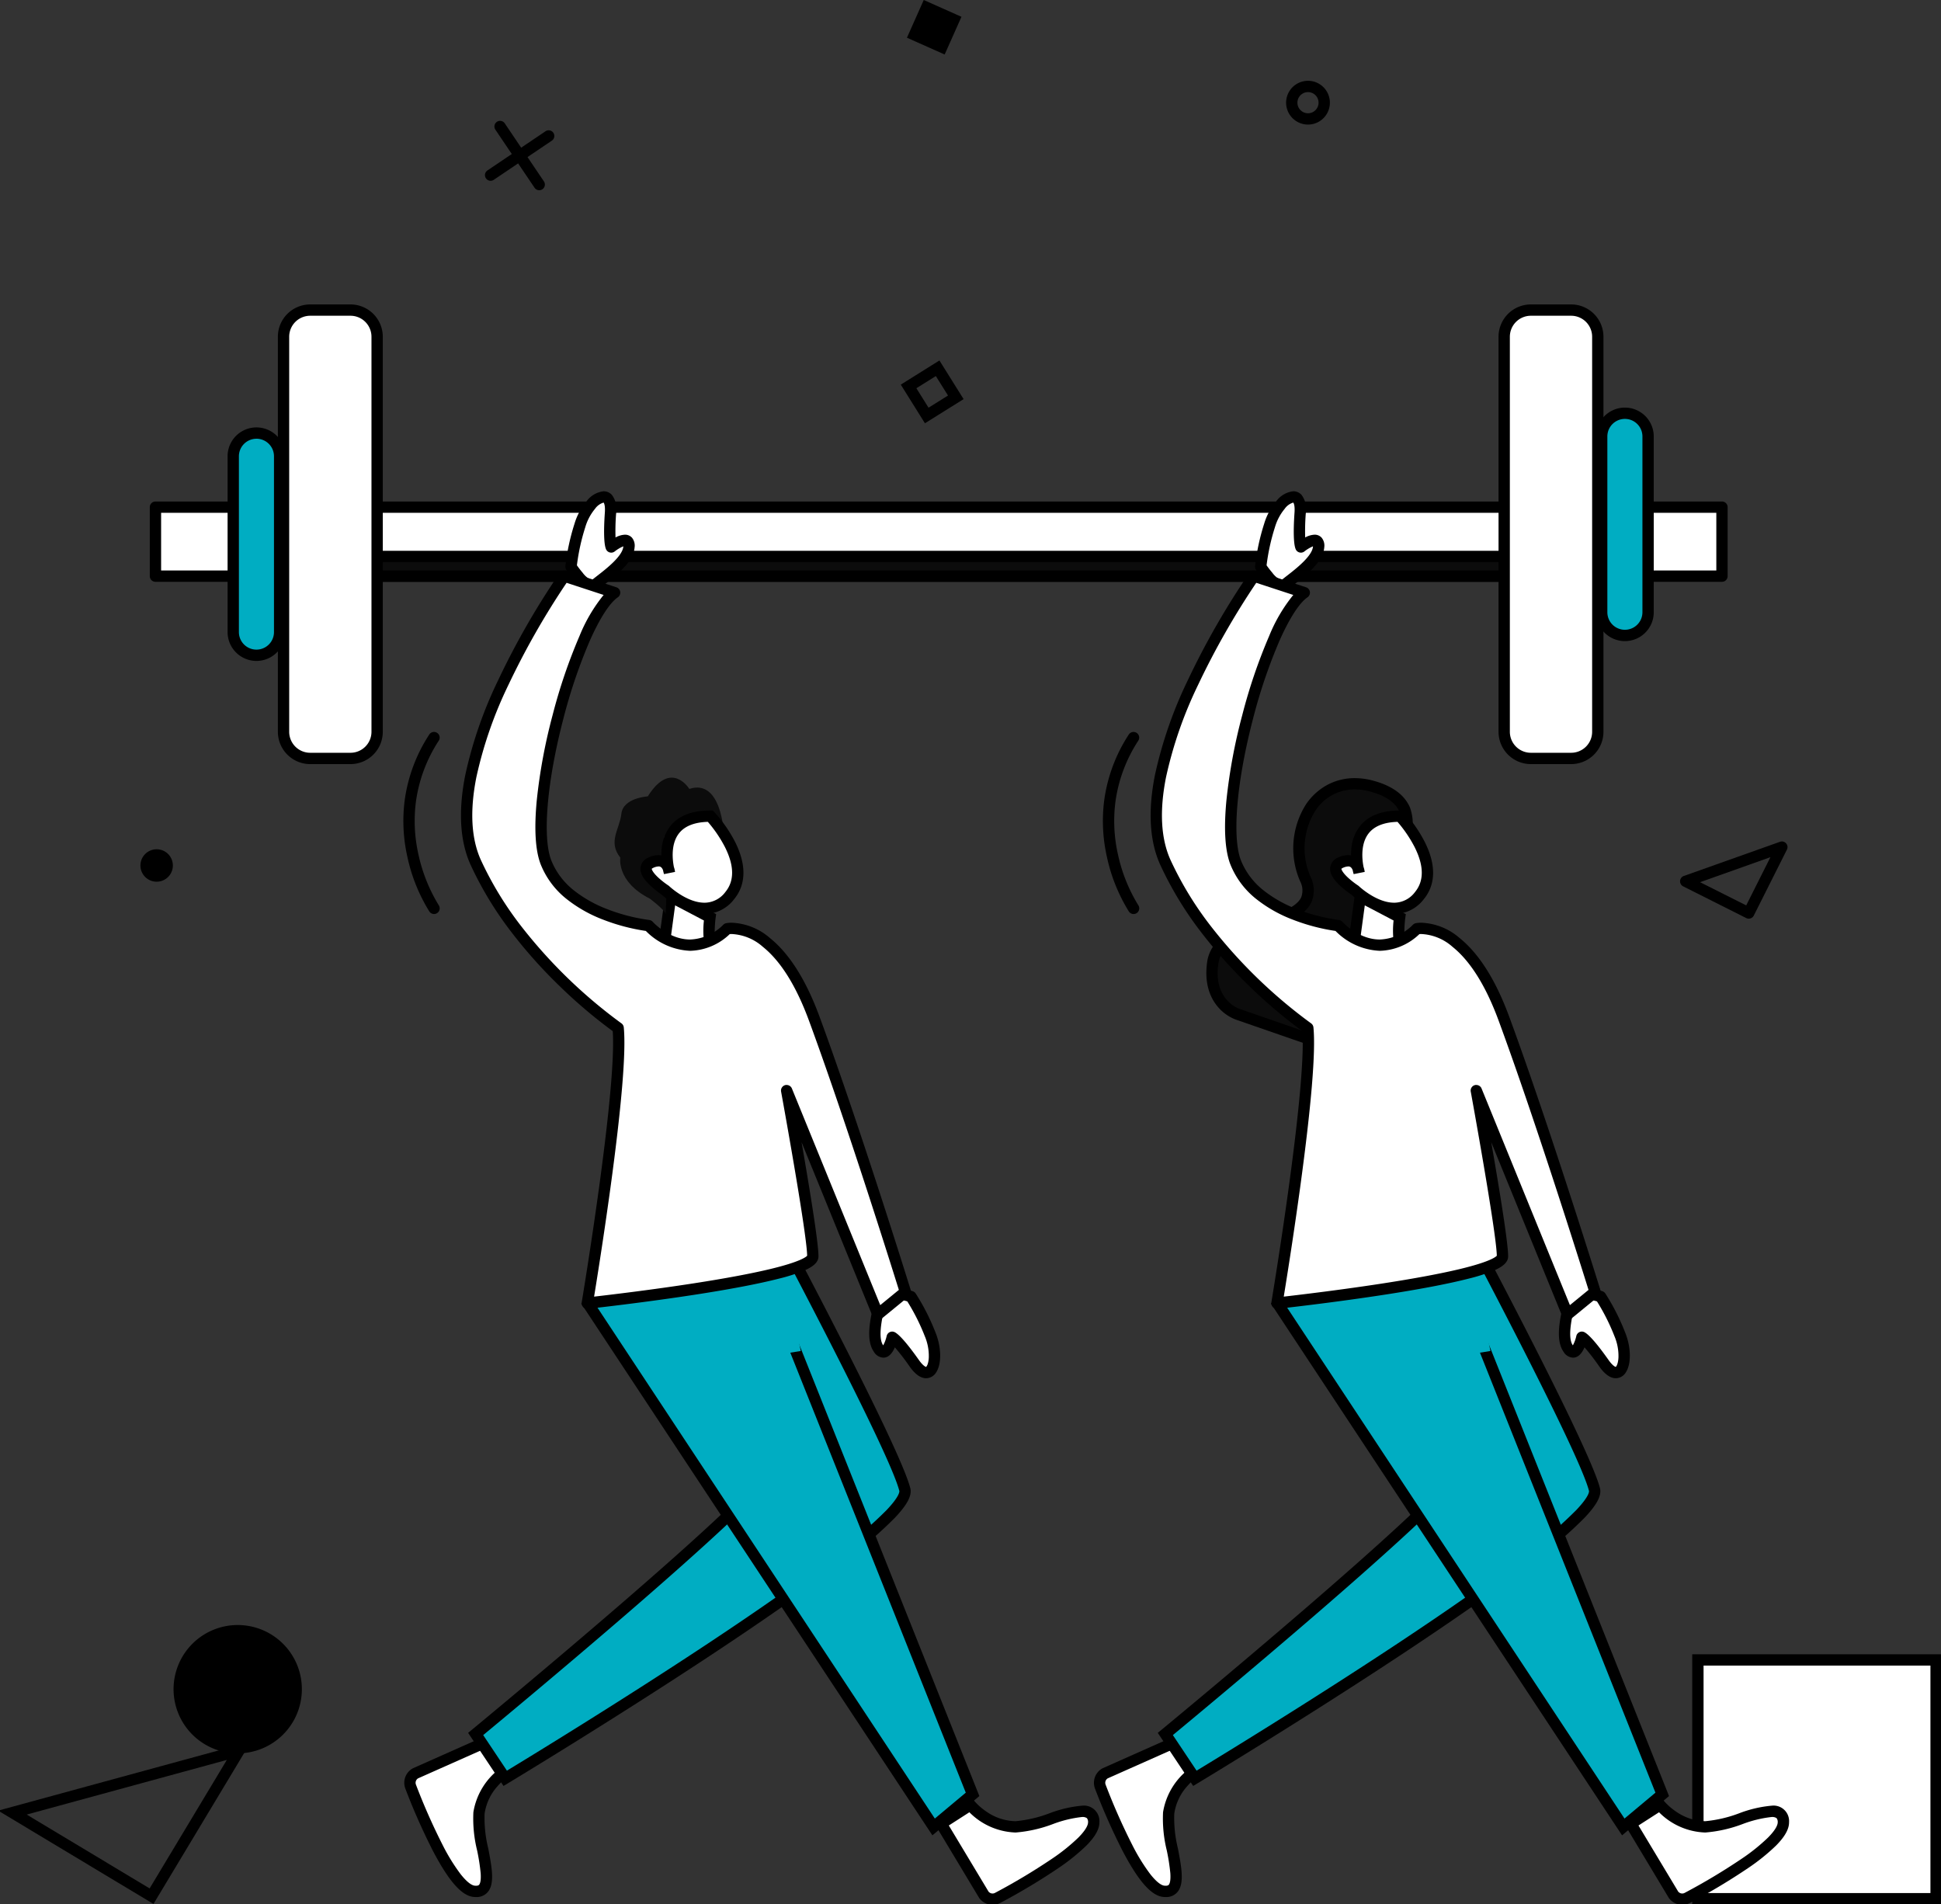 <svg xmlns="http://www.w3.org/2000/svg" width="343.071" height="336.5"><rect width="100%" height="100%" fill="#333333" stroke="none"/><defs><clipPath id="a"><path fill="none" d="M0 0h343.071v336.5H0z"/></clipPath></defs><path fill="#fff" d="M300.104 293.35H342.2v42.204h-42.096z"/><g clip-path="url(#a)"><path d="M299.104 292.35h44.1v44.2h-44.1zm42.1 2h-40.1v40.2h40.1z"/></g><path fill="#fff" d="M27.477 89.629H304.36v12.19H27.477z"/><path d="M27.477 88.629H304.36a1 1 0 011 1v12.19a1 1 0 01-1 1H27.477a1 1 0 01-1-1v-12.19a1 1 0 011-1zm275.883 2H28.477v10.19H303.36z"/><path fill="#0c0c0c" d="M57.951 98.336h222.028v3.483H57.951z"/><path d="M56.951 97.336h224.028v5.483H56.951zm222.028 2H58.951v1.483h220.028z"/><g clip-path="url(#a)"><path d="M247.877 148.976s4.1-7.534-5.492-10.064-15.368 7.557-11.658 16.454-15.007 6.778-16.309 14.4 4.285 9.461 4.285 9.461l20.354 7.053s3.4-35.367 8.82-37.3" fill="#0c0c0c"/><path d="M239.458 137.516a12.5 12.5 0 013.181.429c3.382.892 5.591 2.49 6.566 4.749a8.421 8.421 0 01-.45 6.759l-.183.336-.36.128c-.325.116-1.507.891-3.043 5.991a107.447 107.447 0 00-2.749 12.609c-1.5 8.945-2.36 17.767-2.369 17.855l-.122 1.265-21.555-7.469a7.738 7.738 0 01-3.056-2.16c-1.268-1.452-2.625-4.091-1.887-8.414a6.726 6.726 0 013.615-4.633 32.674 32.674 0 015.926-2.465c3.053-1.048 6.211-2.131 7.023-3.937a3.469 3.469 0 00-.192-2.808 14.54 14.54 0 01.972-13.512 10.658 10.658 0 013.634-3.421 10.132 10.132 0 015.049-1.302zm7.67 10.707a6.257 6.257 0 00.236-4.75c-.723-1.66-2.484-2.87-5.234-3.6a10.5 10.5 0 00-2.671-.363 8.24 8.24 0 00-7.017 3.832 12.523 12.523 0 00-.791 11.633 5.4 5.4 0 01.17 4.4c-1.168 2.6-4.583 3.768-8.2 5.009a31.306 31.306 0 00-5.555 2.293 4.811 4.811 0 00-2.663 3.25c-.487 2.849-.008 5.124 1.422 6.762a5.744 5.744 0 002.19 1.581h.014l19.159 6.648c.294-2.775 1.078-9.717 2.258-16.733a109.371 109.371 0 012.807-12.854c1.214-4.023 2.454-6.301 3.874-7.107z"/><path d="M161.013 229.141a37.857 37.857 0 013.367 6.616c1.863 4.472.239 9.464-2.782 5.17s-3.906-4.6-3.906-4.6-.914 4.14-2.422 1.986.107-7.141.429-8.97 5.314-.2 5.314-.2" fill="#fff"/><path d="M157.408 227.472a15.184 15.184 0 013.915.718 1 1 0 01.532.412 38.943 38.943 0 013.452 6.78c1.1 2.639 1.158 5.654.146 7.173a2.1 2.1 0 01-1.757 1.012c-.971 0-1.952-.695-2.916-2.065a38.151 38.151 0 00-2.617-3.395c-.52 1.211-1.205 1.825-2.039 1.825a2.072 2.072 0 01-1.674-1.048c-1.485-2.122-.6-5.942-.009-8.47.117-.5.217-.935.272-1.246.112-.633.61-1.696 2.695-1.696zm2.959 2.518a12.207 12.207 0 00-2.959-.518 1.859 1.859 0 00-.735.1c-.065.355-.167.791-.283 1.292-.445 1.915-1.274 5.48-.3 6.871l.017.024a6.375 6.375 0 00.61-1.653 1 1 0 011.3-.728c.767.266 2.328 2.032 4.4 4.971.678.964 1.143 1.2 1.27 1.215.095-.065.416-.5.477-1.638a8.994 8.994 0 00-.706-3.787l-.008-.021a36.947 36.947 0 00-3.083-6.128z"/><path d="M100.931 100.15a37.928 37.928 0 011.557-7.257c1.374-4.647 5.781-7.5 5.419-2.259s.13 6.034.13 6.034 3.322-2.637 3.133-.015-4.586 5.475-5.989 6.692-4.25-3.2-4.25-3.2" fill="#fff"/><path d="M104.612 104.559c-.946 0-1.948-.652-3.156-2.051a18.239 18.239 0 01-1.368-1.815 1 1 0 01-.153-.655 39.013 39.013 0 011.595-7.438 11.064 11.064 0 012.116-3.972 4.345 4.345 0 013.034-1.805 1.962 1.962 0 011.469.635 4.207 4.207 0 01.753 3.247 38.324 38.324 0 00-.109 4.28 3.788 3.788 0 011.651-.492 1.639 1.639 0 011.242.514 2.2 2.2 0 01.479 1.72c-.183 2.581-3.281 4.986-5.33 6.577-.408.317-.761.591-1 .8a1.839 1.839 0 01-1.223.455zm-2.647-4.66a16.413 16.413 0 001.006 1.3 4.2 4.2 0 001.6 1.349c.275-.235.631-.511 1.039-.829 1.552-1.205 4.442-3.449 4.562-5.14v-.029a6.363 6.363 0 00-1.515.9 1 1 0 01-1.473-.258c-.425-.69-.523-3.044-.276-6.628.091-1.312-.174-1.689-.22-1.744h-.007a2.808 2.808 0 00-1.514 1.105 9.026 9.026 0 00-1.721 3.25l-.006.021a37.016 37.016 0 00-1.472 6.702z"/><path d="M171.498 318.979a11.359 11.359 0 007.972 3.869c4.857.045 13.794-5.6 13.844-.812.04 3.958-12.612 11.041-16.985 13.37a1.91 1.91 0 01-2.438-.558l-7.546-12.556z" fill="#fff"/><path d="M171.709 317.655l.563.691a10.666 10.666 0 002.011 1.764 9.259 9.259 0 005.2 1.738h.049a22.832 22.832 0 005.978-1.4 21.416 21.416 0 015.737-1.339 2.744 2.744 0 013.07 2.916c.012 1.212-.744 2.568-2.313 4.147a35.8 35.8 0 01-4.957 3.983 111.639 111.639 0 01-10.245 6.134 2.909 2.909 0 01-3.714-.849l-.027-.037-8.07-13.428zm7.82 6.193h-.068a12.063 12.063 0 01-8.123-3.577l-3.636 2.337 7.018 11.678a.919.919 0 00.714.344.894.894 0 00.425-.107 109.591 109.591 0 0010.049-6.015 33.872 33.872 0 004.674-3.746c1.515-1.525 1.735-2.357 1.732-2.717a1.056 1.056 0 00-.216-.744 1.422 1.422 0 00-.854-.192 20.911 20.911 0 00-5.126 1.243 23.952 23.952 0 01-6.59 1.496z"/><path d="M89.479 312.958a11.361 11.361 0 00-4.816 7.438c-.64 4.815 3.866 14.376-.889 13.839-3.933-.444-9.414-13.869-11.19-18.494a1.91 1.91 0 01.853-2.351l13.385-5.952z" fill="#fff"/><path d="M87.303 306.131l3.465 7.2-.756.475a10.662 10.662 0 00-2 1.779 9.261 9.261 0 00-2.361 4.944 22.424 22.424 0 00.651 6.154c.628 3.308 1.171 6.165-.073 7.668a2.589 2.589 0 01-2.091.907 4.289 4.289 0 01-.479-.028c-2.1-.237-4.376-2.845-7.178-8.21a111.616 111.616 0 01-4.833-10.919 2.91 2.91 0 011.3-3.582l.04-.022zm.914 6.51l-1.877-3.896-12.449 5.536a.915.915 0 00-.376 1.1 109.579 109.579 0 004.739 10.71 33.868 33.868 0 003.146 5.1c1.328 1.69 2.126 2.01 2.484 2.051a2.289 2.289 0 00.255.015c.4 0 .506-.128.551-.182.14-.17.362-.661.266-2.045a36.547 36.547 0 00-.617-3.974 23.53 23.53 0 01-.669-6.79 12.065 12.065 0 014.547-7.621z"/><path d="M135.943 214.454s22.129 41.395 23.981 48.8-70.628 51.026-70.628 51.026l-5.224-7.836s51.117-42.149 52.242-47.018-6.585-16.953-6.585-16.953l-7.732-24.526z" fill="#00adc2"/><path d="M136.457 213.29l.368.688c.906 1.695 22.208 41.589 24.069 49.025.322 1.288-.525 2.907-2.748 5.249a76.194 76.194 0 01-7.859 6.876c-5.8 4.556-14.022 10.356-24.431 17.241-17.7 11.708-35.863 22.651-36.044 22.76l-.818.492-6.255-9.382.7-.575c.127-.105 12.888-10.633 25.636-21.629 7.481-6.453 13.492-11.8 17.867-15.9 2.587-2.421 4.618-4.421 6.037-5.943 2.141-2.3 2.348-2.939 2.364-3 .4-1.738-.59-5.16-2.793-9.635-1.742-3.539-3.642-6.524-3.661-6.554l-.071-.111-8.091-25.665zm-46.86 99.63c3.732-2.262 19.625-11.949 35.16-22.224 10.362-6.854 18.537-12.622 24.3-17.144a74.319 74.319 0 007.642-6.679c2.429-2.559 2.266-3.353 2.258-3.386-1.672-6.681-20.636-42.448-23.526-47.879l-12.161 3.046 7.373 23.389a79.173 79.173 0 013.7 6.633 40.725 40.725 0 012.374 5.744 10.379 10.379 0 01.573 5.225c-.225.974-1.462 2.913-8.928 9.905-4.39 4.111-10.424 9.481-17.936 15.961-11.078 9.557-22.176 18.768-25.02 21.122z"/><path d="M104.018 230.514l60.994 92.348 6.885-5.757-33.693-84.459-18.927-17.04z" fill="#00adc2"/><path d="M119.253 214.235l19.8 17.824.086.217 33.962 85.132-8.3 6.94-62.066-93.972zm18.113 19l-18.057-16.257-14 13.675 59.921 90.729 5.471-4.574z"/><path d="M125.488 162.105s-.672 4.552.707 7.208c0 0-7.593 2.417-9.027-.8l1.361-10.062z" fill="#fff"/><path d="M117.729 156.903l8.852 4.646-.1.7c-.006.042-.606 4.268.605 6.6l.547 1.054-1.131.36a21.074 21.074 0 01-5.54.919 7.477 7.477 0 01-2.663-.42 3.492 3.492 0 01-2.041-1.843l-.116-.26zm6.688 5.769l-5.088-2.671-1.125 8.318c.509.709 1.755.865 2.755.865a17.379 17.379 0 003.89-.541 16.453 16.453 0 01-.432-5.973z"/><path d="M122.918 226.358l15.909-.666 2.712 13.061-16.276 2.612z" fill="#00adc2"/><path d="M109.253 181.671c1 10.156-5.451 48.624-5.451 48.624s39.851-4.32 39.861-8.264-4.623-29.293-4.623-29.293l16.129 39.542 4.859-3.976s-8.955-28.867-16.111-48.287c-6.57-17.836-15.377-15.886-15.377-15.886-7.385 6.841-13.909-.556-13.909-.556s-14.422-1.55-18.138-11.189 5.351-43 12.138-47.65l-8.886-2.912s-23.509 33.205-15.672 50.556 25.18 29.291 25.18 29.291" fill="#fff"/><path d="M155.169 233.28a1 1 0 01-.926-.622l-12.567-30.809c1.337 7.7 3 17.754 2.989 20.189 0 1.211-1.315 1.947-2.3 2.4a29.917 29.917 0 01-4.682 1.526c-3.337.857-7.978 1.757-13.794 2.675-9.874 1.559-19.875 2.648-19.975 2.659a1 1 0 01-1.094-1.159c.063-.378 6.231-37.354 5.48-47.911a87.616 87.616 0 01-9.392-7.967 86 86 0 01-8.387-9.365 62.022 62.022 0 01-7.359-12.094c-1.875-4.152-2.187-9.477-.927-15.827a75.013 75.013 0 015.83-16.8 138.744 138.744 0 0110.865-18.928 1 1 0 011.128-.372l8.886 2.912a1 1 0 01.254 1.775c-1.431.981-3.183 3.693-4.933 7.634a93.642 93.642 0 00-4.671 13.75c-2.907 11.106-3.757 20.951-2.165 25.082a12.858 12.858 0 004.093 5.394 22.2 22.2 0 005.8 3.244 32.452 32.452 0 007.418 1.917 1 1 0 01.643.333c.026.03 2.82 3.12 6.591 3.12a8.684 8.684 0 005.889-2.636 1 1 0 01.463-.243 4.907 4.907 0 011-.087 10.91 10.91 0 016.763 2.707c3.437 2.761 6.386 7.436 8.765 13.9 7.082 19.222 16.038 48.048 16.127 48.337a1 1 0 01-.322 1.07l-4.859 3.976a1 1 0 01-.631.22zm-16.127-41.538a1 1 0 01.926.622l15.616 38.284 3.289-2.692c-1.366-4.373-9.418-30.019-15.893-47.595-2.252-6.115-4.991-10.5-8.141-13.029a8.93 8.93 0 00-5.51-2.266c-.139 0-.255.006-.346.013a10.469 10.469 0 01-7.01 2.953 11.668 11.668 0 01-7.819-3.511 34.856 34.856 0 01-7.562-2 24.181 24.181 0 01-6.321-3.545 14.827 14.827 0 01-4.709-6.236c-.939-2.436-1.17-6.242-.687-11.312a97.163 97.163 0 012.784-15 95.687 95.687 0 014.778-14.055 28.327 28.327 0 014.255-7.231l-6.547-2.146a138.191 138.191 0 00-10.28 18.041 72.969 72.969 0 00-5.67 16.326c-1.174 5.927-.908 10.84.79 14.6a60.025 60.025 0 007.123 11.7 88.593 88.593 0 0017.716 17.177 1 1 0 01.428.726c.421 4.289-.372 13.829-2.357 28.354a794.079 794.079 0 01-2.889 19.227c2.909-.333 10.24-1.207 17.665-2.358 5.575-.864 10.108-1.712 13.472-2.52 5.307-1.275 6.337-2.137 6.521-2.352-.069-4.14-4.561-28.756-4.606-29.006a1 1 0 01.984-1.18z"/><path d="M109.638 151.558s-.718 4.246 5.2 7.245c0 0 2.668 1.968 2.819 2.761l.265-6.624-.5-7.071 2.953-2.382s3.56-3.079 7.572 1.928c0 0-.357-9.89-6.11-7.993 0 0-3.2-5.26-7.343 1.316 0 0-4.347.248-4.663 3.055s-2.425 4.916-.2 7.764" fill="#0c0c0c"/><path d="M125.552 144.233s8.016 8.454 3.431 14.037-11.385-.936-11.385-.936-5.484-3.569-2.533-4.885a2.1 2.1 0 013.25 1.734s-3.031-9.97 7.237-9.95" fill="#fff"/><path d="M125.523 143.233h.46l.3.311a24.389 24.389 0 013.6 5.159c2.066 4.06 2.024 7.587-.123 10.2a6.6 6.6 0 01-5.252 2.626c-3.677 0-7-2.918-7.529-3.409a17.594 17.594 0 01-1.791-1.387c-1.415-1.262-2.064-2.361-1.985-3.362a2.191 2.191 0 011.458-1.836 3.908 3.908 0 012.24-.374c0-.286.007-.582.029-.884a7.581 7.581 0 011.592-4.339c1.459-1.795 3.82-2.705 7.001-2.705zm-1.019 16.3a4.625 4.625 0 003.706-1.895c1.62-1.973 1.588-4.66-.1-7.988a22.792 22.792 0 00-3-4.408c-2.341.068-4.036.728-5.043 1.963-1.553 1.9-1.2 4.8-.953 6.029a4.06 4.06 0 01.2.855l-1.952.388a8.648 8.648 0 01-.173-.7c-.257-.656-.627-.658-.787-.656a2.407 2.407 0 00-.926.243.8.8 0 00-.28.177c0 .144.223.716 1.3 1.683a15.435 15.435 0 001.649 1.273l.079.051.068.065c.027.027 3.093 2.917 6.212 2.917z"/><path d="M282.911 229.141a37.856 37.856 0 013.367 6.616c1.863 4.472.239 9.464-2.782 5.17s-3.906-4.6-3.906-4.6-.914 4.14-2.422 1.986.107-7.141.429-8.97 5.314-.2 5.314-.2" fill="#fff"/><path d="M279.306 227.472a15.185 15.185 0 013.915.718 1 1 0 01.532.412 38.94 38.94 0 013.452 6.78c1.1 2.639 1.158 5.654.146 7.173a2.1 2.1 0 01-1.757 1.012c-.971 0-1.952-.695-2.916-2.065a38.156 38.156 0 00-2.617-3.395c-.52 1.211-1.205 1.825-2.039 1.825a2.072 2.072 0 01-1.674-1.048c-1.485-2.122-.6-5.942-.009-8.471.117-.5.217-.935.272-1.246.112-.632.61-1.695 2.695-1.695zm2.959 2.518a12.207 12.207 0 00-2.959-.518 1.859 1.859 0 00-.735.1c-.065.355-.167.791-.283 1.292-.445 1.915-1.274 5.48-.3 6.871l.016.023a6.394 6.394 0 00.61-1.652 1 1 0 011.3-.729c.767.266 2.328 2.032 4.4 4.971.678.964 1.143 1.2 1.27 1.215.095-.065.416-.5.477-1.638a8.994 8.994 0 00-.706-3.787l-.008-.021a36.942 36.942 0 00-3.082-6.127z"/><path d="M222.829 100.15a37.792 37.792 0 011.557-7.257c1.374-4.647 5.781-7.5 5.419-2.259s.13 6.034.13 6.034 3.322-2.637 3.133-.015-4.586 5.475-5.989 6.692-4.25-3.2-4.25-3.2" fill="#fff"/><path d="M226.51 104.559c-.946 0-1.948-.652-3.156-2.051a18.239 18.239 0 01-1.368-1.815 1 1 0 01-.153-.655 38.879 38.879 0 011.595-7.439 11.065 11.065 0 012.116-3.972 4.345 4.345 0 013.034-1.805 1.962 1.962 0 011.469.635 4.207 4.207 0 01.753 3.247 38.321 38.321 0 00-.109 4.28 3.788 3.788 0 011.651-.492 1.639 1.639 0 011.242.514 2.2 2.2 0 01.479 1.72c-.183 2.581-3.281 4.986-5.33 6.577-.408.317-.761.591-1 .8a1.839 1.839 0 01-1.223.456zm-2.647-4.66a16.419 16.419 0 001.006 1.3 4.2 4.2 0 001.6 1.349c.275-.235.631-.511 1.039-.829 1.552-1.205 4.442-3.449 4.562-5.14v-.029a6.363 6.363 0 00-1.515.9 1 1 0 01-1.473-.258c-.425-.69-.523-3.044-.276-6.627.091-1.312-.174-1.689-.22-1.744h-.007a2.808 2.808 0 00-1.514 1.105 9.026 9.026 0 00-1.721 3.25l-.007.021a36.879 36.879 0 00-1.471 6.701z"/><path d="M293.396 318.979a11.359 11.359 0 007.972 3.869c4.857.045 13.794-5.6 13.844-.812.04 3.958-12.612 11.041-16.985 13.37a1.911 1.911 0 01-2.438-.558l-7.546-12.556z" fill="#fff"/><path d="M293.607 317.655l.563.691a10.664 10.664 0 002.011 1.764 9.259 9.259 0 005.2 1.738h.049a22.833 22.833 0 005.978-1.4 21.416 21.416 0 015.737-1.339 2.744 2.744 0 013.07 2.916c.012 1.212-.744 2.568-2.313 4.147a35.8 35.8 0 01-4.957 3.983 111.634 111.634 0 01-10.245 6.134 2.909 2.909 0 01-3.714-.848l-.027-.037-.024-.04-8.046-13.388zm7.82 6.193h-.068a12.063 12.063 0 01-8.123-3.577l-3.636 2.337 7.018 11.678a.919.919 0 00.714.344.894.894 0 00.425-.107 109.592 109.592 0 0010.049-6.015 33.874 33.874 0 004.674-3.746c1.515-1.525 1.735-2.357 1.732-2.717a1.056 1.056 0 00-.216-.744 1.422 1.422 0 00-.854-.192 20.911 20.911 0 00-5.126 1.243 23.952 23.952 0 01-6.59 1.496z"/><path d="M211.377 312.958a11.361 11.361 0 00-4.816 7.438c-.64 4.815 3.866 14.376-.889 13.839-3.933-.444-9.414-13.869-11.19-18.494a1.91 1.91 0 01.853-2.351l13.385-5.952z" fill="#fff"/><path d="M209.201 306.131l3.465 7.2-.756.475a10.662 10.662 0 00-2 1.779 9.261 9.261 0 00-2.361 4.944 22.424 22.424 0 00.651 6.154c.628 3.308 1.171 6.165-.073 7.668a2.589 2.589 0 01-2.091.907 4.289 4.289 0 01-.479-.028c-2.1-.237-4.376-2.845-7.178-8.21a111.615 111.615 0 01-4.834-10.919 2.91 2.91 0 011.3-3.582l.04-.022zm.914 6.51l-1.877-3.896-12.449 5.536a.915.915 0 00-.376 1.1 109.574 109.574 0 004.739 10.71 33.868 33.868 0 003.146 5.1c1.328 1.69 2.126 2.01 2.484 2.051a2.289 2.289 0 00.255.015c.4 0 .506-.128.551-.182.14-.17.362-.661.266-2.045a36.543 36.543 0 00-.617-3.974 23.53 23.53 0 01-.669-6.79 12.065 12.065 0 014.547-7.621z"/><path d="M257.841 214.454s22.129 41.395 23.981 48.8-70.628 51.026-70.628 51.026l-5.224-7.836s51.117-42.149 52.242-47.018-6.585-16.953-6.585-16.953l-7.732-24.526z" fill="#00adc2"/><path d="M258.355 213.29l.368.688c.906 1.695 22.208 41.589 24.069 49.025.322 1.288-.525 2.907-2.748 5.249a76.2 76.2 0 01-7.859 6.876c-5.8 4.556-14.022 10.356-24.431 17.241-17.7 11.708-35.863 22.651-36.044 22.76l-.818.492-6.255-9.382.7-.575c.127-.105 12.888-10.633 25.636-21.629 7.481-6.453 13.492-11.8 17.867-15.9 2.587-2.421 4.618-4.421 6.037-5.943 2.141-2.3 2.348-2.939 2.365-3 .4-1.736-.588-5.152-2.786-9.619-1.742-3.541-3.649-6.54-3.668-6.57l-.071-.111-.04-.126-8.051-25.539zm-46.86 99.63c3.732-2.262 19.625-11.949 35.16-22.224 10.362-6.854 18.537-12.622 24.3-17.144a74.32 74.32 0 007.642-6.679c2.429-2.559 2.266-3.353 2.258-3.386-1.672-6.681-20.636-42.448-23.526-47.879l-12.161 3.046 7.373 23.389a79.173 79.173 0 013.7 6.633 40.724 40.724 0 012.374 5.744 10.378 10.378 0 01.573 5.225c-.225.974-1.462 2.913-8.928 9.905-4.39 4.111-10.424 9.481-17.936 15.961-11.078 9.557-22.176 18.768-25.02 21.122z"/><path d="M225.916 230.514l60.994 92.348 6.886-5.757-33.694-84.459-18.927-17.04z" fill="#00adc2"/><path d="M241.151 214.235l19.8 17.824.086.217 33.962 85.132-8.3 6.94-62.066-93.972zm18.113 19l-18.057-16.257-14 13.675 59.921 90.729 5.471-4.574z"/><path d="M247.386 162.105s-.672 4.552.707 7.208c0 0-7.593 2.417-9.027-.8l1.361-10.062z" fill="#fff"/><path d="M239.627 156.903l8.852 4.646-.1.7c-.006.042-.606 4.268.605 6.6l.547 1.054-1.131.36a21.074 21.074 0 01-5.54.919 7.477 7.477 0 01-2.663-.42 3.492 3.492 0 01-2.041-1.843l-.116-.26zm6.688 5.769l-5.088-2.671-1.125 8.318c.509.709 1.755.865 2.755.865a17.337 17.337 0 003.89-.54 16.452 16.452 0 01-.432-5.974z"/><path d="M244.816 226.358l15.909-.666 2.712 13.061-16.276 2.612z" fill="#00adc2"/><path d="M231.151 181.671c1 10.156-5.451 48.624-5.451 48.624s39.851-4.32 39.861-8.264-4.623-29.293-4.623-29.293l16.129 39.542 4.859-3.976s-8.955-28.867-16.111-48.287c-6.571-17.836-15.377-15.886-15.377-15.886-7.385 6.841-13.909-.556-13.909-.556s-14.422-1.55-18.138-11.189 5.351-43 12.138-47.65l-8.886-2.912s-23.509 33.21-15.673 50.562 25.181 29.285 25.181 29.285" fill="#fff"/><path d="M277.067 233.28a1 1 0 01-.926-.622l-12.567-30.809c1.337 7.7 3 17.754 2.989 20.189 0 1.211-1.315 1.947-2.3 2.4a29.918 29.918 0 01-4.682 1.526c-3.337.857-7.978 1.757-13.794 2.675-9.874 1.559-19.875 2.648-19.975 2.659a1 1 0 01-1.094-1.159c.063-.378 6.231-37.354 5.48-47.911a87.62 87.62 0 01-9.392-7.967 86 86 0 01-8.387-9.365 62.022 62.022 0 01-7.359-12.094c-1.875-4.152-2.187-9.477-.927-15.827a75.013 75.013 0 015.83-16.8 138.745 138.745 0 0110.865-18.928 1 1 0 011.128-.372l8.886 2.912a1 1 0 01.254 1.775c-1.431.981-3.183 3.693-4.933 7.634a93.642 93.642 0 00-4.671 13.75c-2.907 11.106-3.757 20.951-2.165 25.082a12.857 12.857 0 004.093 5.394 22.2 22.2 0 005.8 3.244 32.453 32.453 0 007.418 1.917 1 1 0 01.643.333c.026.03 2.82 3.12 6.591 3.12a8.684 8.684 0 005.889-2.636 1 1 0 01.463-.243 4.907 4.907 0 011-.087 10.91 10.91 0 016.763 2.707c3.436 2.761 6.386 7.436 8.766 13.9 7.083 19.222 16.038 48.048 16.127 48.337a1 1 0 01-.322 1.07l-4.859 3.976a1 1 0 01-.632.22zm-16.127-41.538a1 1 0 01.926.622l15.616 38.284 3.289-2.692c-1.366-4.373-9.418-30.019-15.893-47.595-2.253-6.115-4.992-10.5-8.142-13.029a8.929 8.929 0 00-5.51-2.266c-.139 0-.255.006-.346.013a10.469 10.469 0 01-7.01 2.953 11.668 11.668 0 01-7.819-3.511 34.856 34.856 0 01-7.562-2 24.182 24.182 0 01-6.321-3.545 14.827 14.827 0 01-4.709-6.236c-.939-2.436-1.17-6.242-.687-11.312a97.164 97.164 0 012.784-15 95.69 95.69 0 014.778-14.055 28.326 28.326 0 014.255-7.231l-6.547-2.146a138.189 138.189 0 00-10.28 18.041 72.97 72.97 0 00-5.67 16.326c-1.174 5.927-.908 10.84.79 14.6a60.025 60.025 0 007.123 11.7 88.593 88.593 0 0017.716 17.177 1 1 0 01.428.726c.421 4.289-.372 13.829-2.357 28.354a794.079 794.079 0 01-2.889 19.227c2.909-.333 10.24-1.207 17.665-2.358 5.575-.864 10.108-1.712 13.472-2.52 5.307-1.275 6.337-2.137 6.521-2.352-.069-4.14-4.561-28.756-4.606-29.006a1 1 0 01.984-1.18z"/><path d="M247.45 144.233s8.016 8.454 3.431 14.037-11.385-.936-11.385-.936-5.484-3.569-2.533-4.885a2.1 2.1 0 013.25 1.734s-3.031-9.97 7.237-9.95" fill="#fff"/><path d="M247.421 143.233h.46l.3.311a24.388 24.388 0 013.6 5.159c2.066 4.06 2.024 7.587-.123 10.2a6.6 6.6 0 01-5.252 2.626c-3.677 0-7-2.918-7.529-3.409a17.592 17.592 0 01-1.791-1.387c-1.415-1.262-2.064-2.361-1.985-3.362a2.191 2.191 0 011.459-1.836 3.907 3.907 0 012.24-.374c0-.286.007-.582.029-.884a7.582 7.582 0 011.592-4.339c1.458-1.795 3.819-2.705 7-2.705zm-1.019 16.3a4.626 4.626 0 003.706-1.895c1.62-1.973 1.588-4.66-.1-7.988a22.792 22.792 0 00-3-4.408c-2.341.068-4.036.728-5.043 1.963-1.553 1.9-1.2 4.8-.953 6.029a4.064 4.064 0 01.2.855l-1.952.388a8.648 8.648 0 01-.173-.7c-.257-.656-.627-.656-.787-.656a2.407 2.407 0 00-.926.243.8.8 0 00-.28.177c0 .144.223.716 1.3 1.683a15.441 15.441 0 001.649 1.273l.079.051.068.065c.027.027 3.093 2.917 6.212 2.917zm-169.68 1.997a1 1 0 01-.829-.44 30.3 30.3 0 01-3.884-9.643 28.778 28.778 0 01-.482-10 28.179 28.179 0 014.354-11.65 1 1 0 011.681 1.083 26.2 26.2 0 00-4.046 10.781 26.758 26.758 0 00.429 9.28 28.876 28.876 0 003.6 9.03 1 1 0 01-.829 1.559zm123.64.001a1 1 0 01-.829-.44 30.3 30.3 0 01-3.884-9.643 28.777 28.777 0 01-.482-10 28.179 28.179 0 014.354-11.65 1 1 0 011.681 1.083 26.2 26.2 0 00-4.052 10.827 26.785 26.785 0 00.452 9.307 28.665 28.665 0 003.588 8.956 1 1 0 01-.827 1.56z"/><path d="M62.558 134.035h-8.344a4.1 4.1 0 01-4.1-4.1V58.9a4.1 4.1 0 014.1-4.1h8.344a4.1 4.1 0 014.1 4.1v71.035a4.1 4.1 0 01-4.1 4.1" fill="#fff"/><path d="M54.823 53.801h7.127a5.714 5.714 0 015.708 5.708v69.818a5.714 5.714 0 01-5.708 5.708h-7.127a5.714 5.714 0 01-5.708-5.708V59.509a5.714 5.714 0 015.708-5.708zm7.127 79.234a3.712 3.712 0 003.708-3.708V59.509a3.712 3.712 0 00-3.708-3.708h-7.127a3.712 3.712 0 00-3.708 3.708v69.818a3.712 3.712 0 003.708 3.708z"/><path d="M45.326 115.804a4.1 4.1 0 01-4.1-4.1v-31.07a4.1 4.1 0 118.2 0v31.067a4.1 4.1 0 01-4.1 4.1" fill="#fff"/><path d="M45.326 115.804a4.1 4.1 0 01-4.1-4.1v-31.07a4.1 4.1 0 118.2 0v31.067a4.1 4.1 0 01-4.1 4.103z" fill="#00adc2"/><path d="M45.326 116.804a5.105 5.105 0 01-5.1-5.1v-31.07a5.1 5.1 0 1110.2 0v31.067a5.105 5.105 0 01-5.1 5.103zm0-39.266a3.1 3.1 0 00-3.1 3.1v31.067a3.1 3.1 0 106.2 0V80.634a3.1 3.1 0 00-3.1-3.1z"/><path d="M269.966 54.801h8.345a4.1 4.1 0 014.1 4.1v71.035a4.1 4.1 0 01-4.1 4.1h-8.345a4.1 4.1 0 01-4.1-4.1V58.9a4.1 4.1 0 014.1-4.1" fill="#fff"/><path d="M270.575 53.801h7.127a5.714 5.714 0 015.708 5.708v69.818a5.714 5.714 0 01-5.708 5.708h-7.127a5.714 5.714 0 01-5.708-5.708V59.509a5.714 5.714 0 015.708-5.708zm7.127 79.234a3.712 3.712 0 003.708-3.708V59.509a3.712 3.712 0 00-3.708-3.708h-7.127a3.712 3.712 0 00-3.708 3.708v69.818a3.712 3.712 0 003.708 3.708z"/><path d="M287.199 73.032a4.1 4.1 0 014.1 4.1v31.067a4.1 4.1 0 11-8.2 0V77.131a4.1 4.1 0 014.1-4.1" fill="#fff"/><path d="M287.199 73.032a4.1 4.1 0 014.1 4.1v31.067a4.1 4.1 0 11-8.2 0V77.131a4.1 4.1 0 014.1-4.099z" fill="#00adc2"/><path d="M287.199 72.032a5.105 5.105 0 015.1 5.1v31.067a5.1 5.1 0 11-10.2 0V77.131a5.105 5.105 0 015.1-5.099zm0 39.266a3.1 3.1 0 003.1-3.1V77.131a3.1 3.1 0 10-6.2 0v31.067a3.1 3.1 0 003.1 3.1zm27.743 37.407a1 1 0 01.894 1.449l-5.852 11.644a1 1 0 01-1.343.444l-11.139-5.6a1 1 0 01.114-1.836l16.991-6.038a1 1 0 01.335-.063zm-6.3 11.3l4.284-8.524-12.438 4.425zM160.303 6.665L163.27 0l6.667 2.968-2.968 6.665zm-1.09 61.309l6.832-4.27 4.27 6.831-6.832 4.27zm6.196-1.514l-3.44 2.15 2.15 3.44 3.44-2.15zm61.961-48.932a3.868 3.868 0 113.198 4.437 3.872 3.872 0 01-3.199-4.437zm5.661.919a1.868 1.868 0 10-2.143 1.544 1.87 1.87 0 002.143-1.544zM86.717 31.949a1 1 0 01-.83-.441 1 1 0 01.27-1.388l10.26-6.921a1 1 0 011.388.27 1 1 0 01-.268 1.388l-10.261 6.921a1 1 0 01-.559.171z"/><path d="M95.309 33.619a1 1 0 01-.83-.441l-6.921-10.261a1 1 0 01.27-1.388 1 1 0 011.388.27l6.921 10.259a1 1 0 01-.828 1.559z"/><circle cx="2.868" cy="2.868" r="2.868" transform="translate(24.819 150.085)"/><path d="M37.772 288.007a11.339 11.339 0 11-6.269 14.761 11.338 11.338 0 016.269-14.761"/><path d="M44.374 307.78l-17.249 28.695-27.451-16.494zm-17.928 25.95l13.647-22.708-35.376 9.656z"/></g></svg>